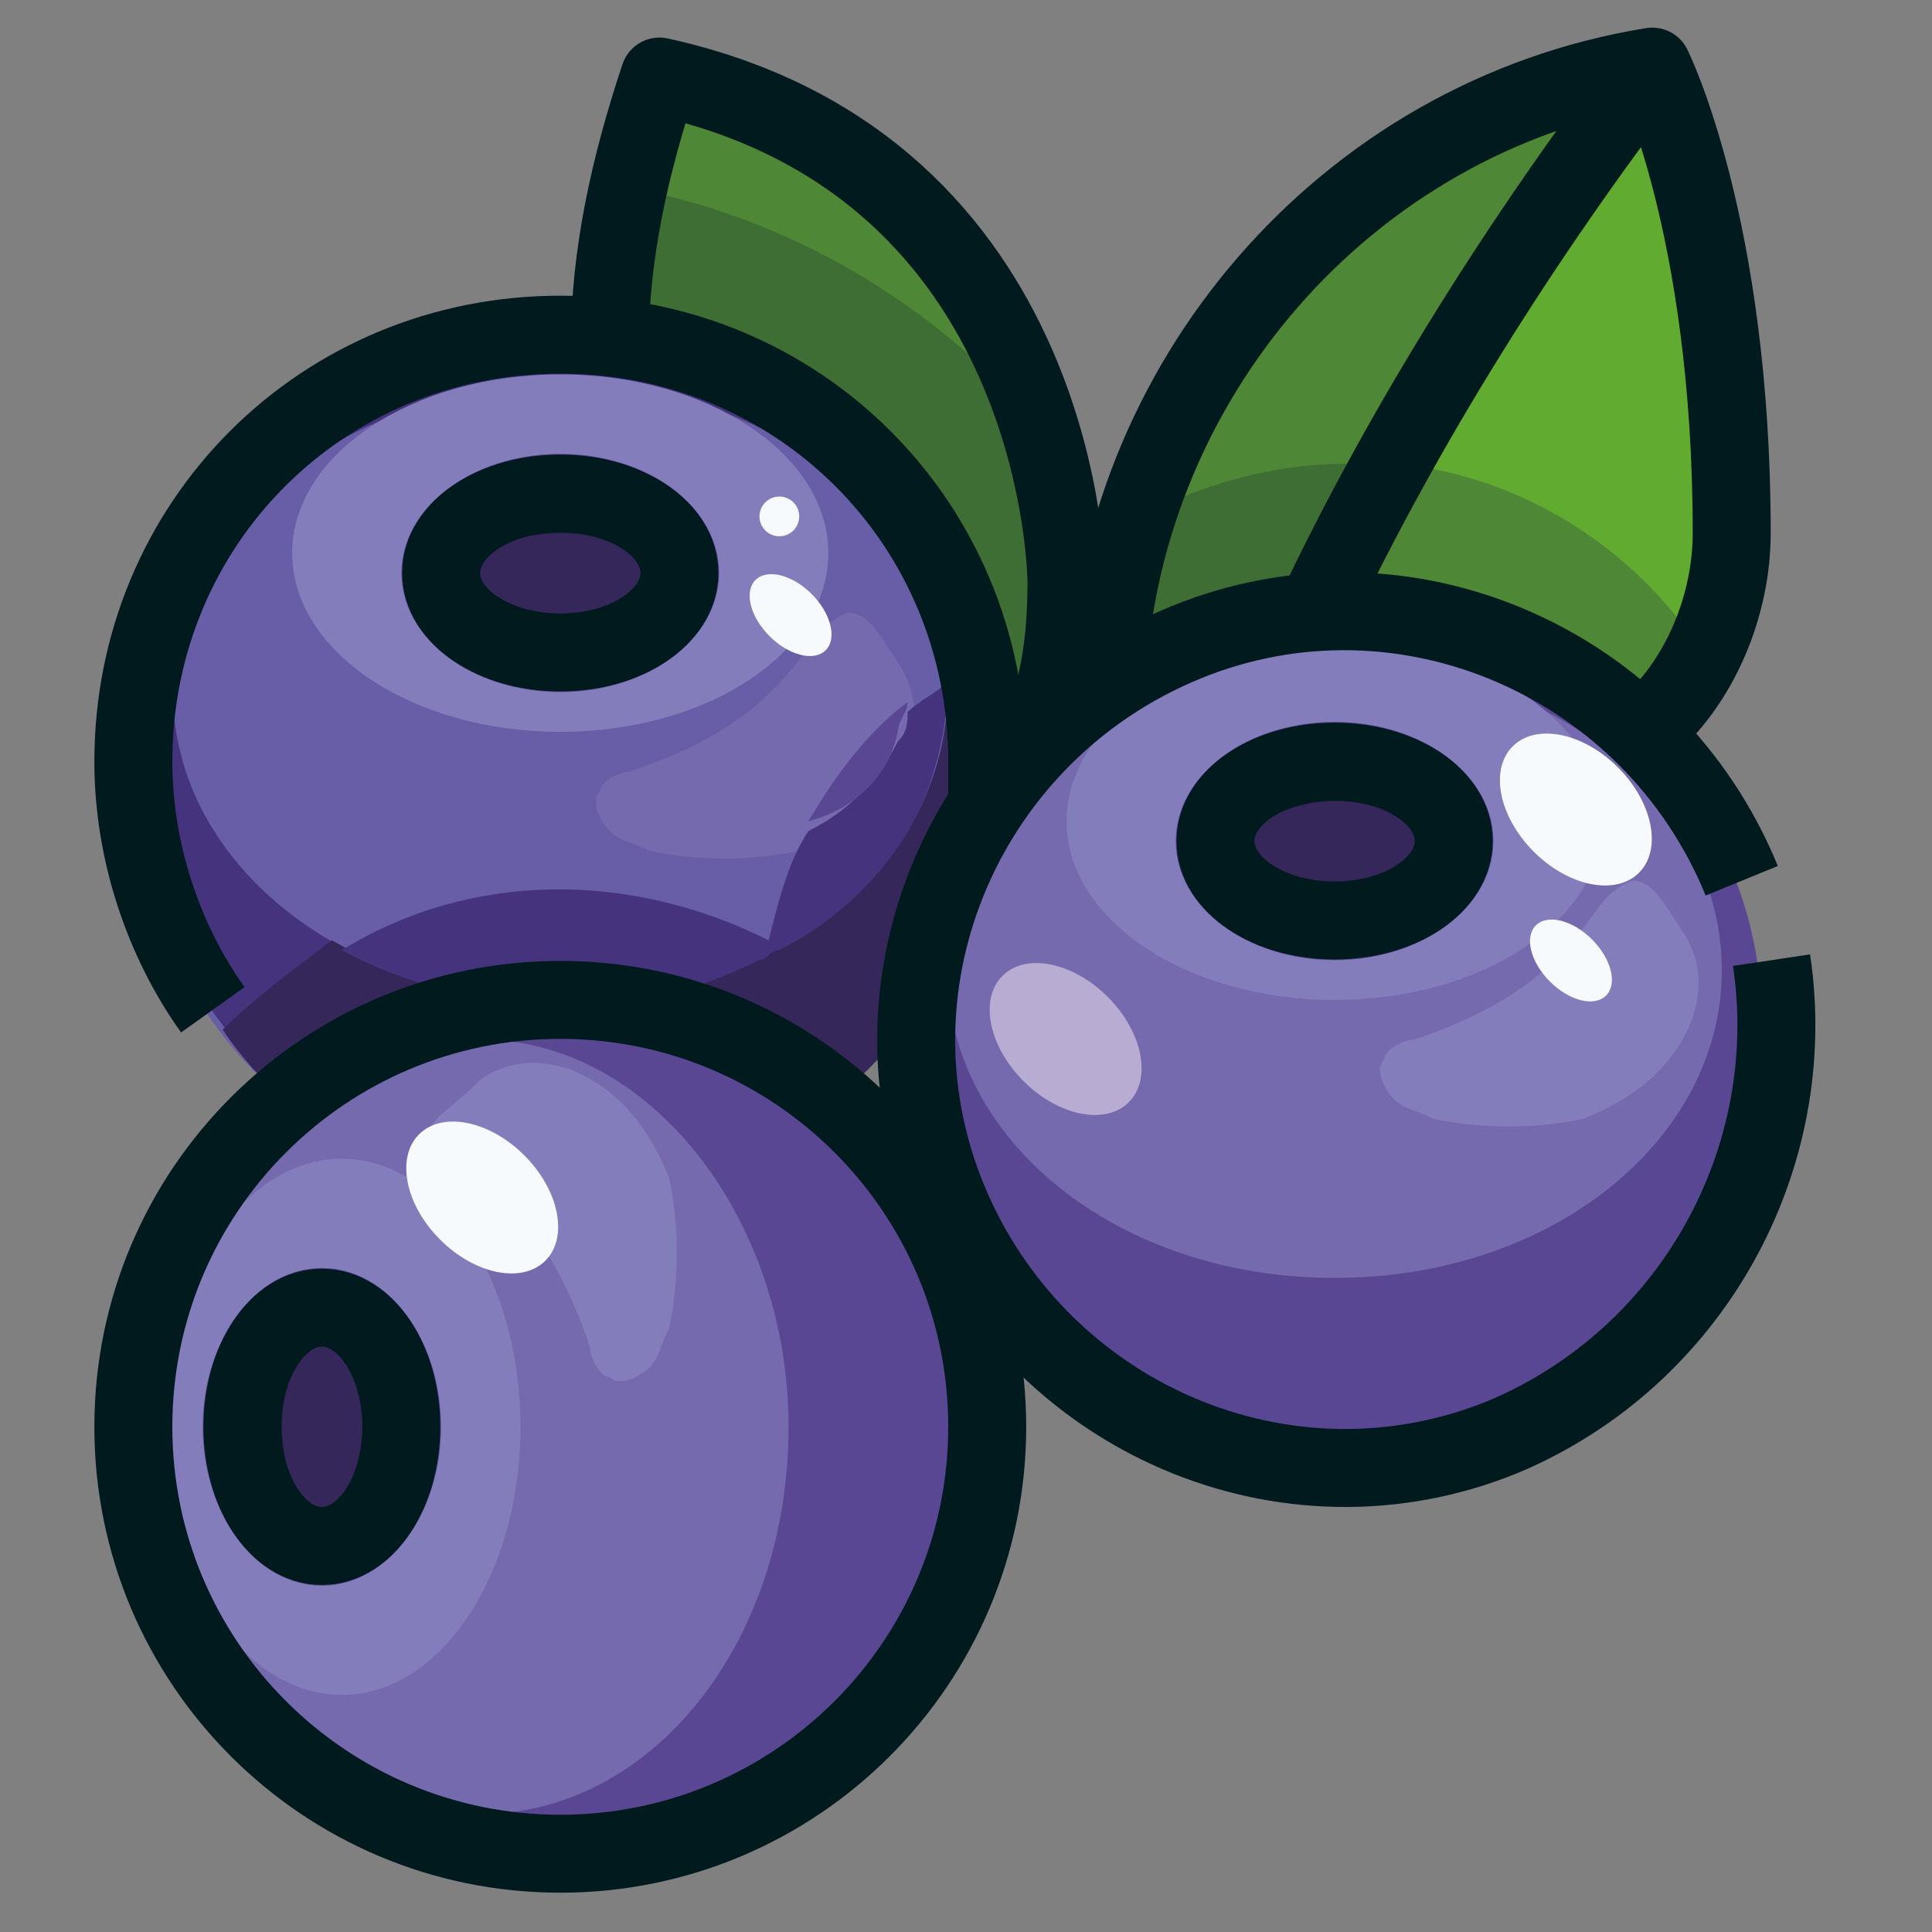 <svg width="48" height="48" viewBox="0 0 48 48" fill="none" xmlns="http://www.w3.org/2000/svg">
<rect x="0" y="0" width="48" height="48" fill="#808080" stroke="none"/>
<mask id="mask0_4138_988" style="mask-type:alpha" maskUnits="userSpaceOnUse" x="0" y="0" width="48" height="48">
<rect width="48" height="48" fill="#D9D9D9"/>
</mask>
<g mask="url(#mask0_4138_988)">
<path d="M13.918 16.209C15.553 16.209 16.878 15.325 16.878 14.235C16.878 13.146 15.553 12.262 13.918 12.262C12.283 12.262 10.958 13.146 10.958 14.235C10.958 15.325 12.283 16.209 13.918 16.209Z" fill="#36275B"/>
<path d="M24.525 19.169C24.525 25.088 19.838 29.775 13.918 29.775C7.998 29.775 3.312 25.088 3.312 19.169C3.312 13.248 7.998 8.562 13.918 8.562C19.838 8.315 24.525 13.248 24.525 19.169ZM16.878 14.235C16.878 13.248 15.645 12.262 13.918 12.262C12.191 12.262 10.958 13.248 10.958 14.235C10.958 15.222 12.191 16.208 13.918 16.208C15.398 16.208 16.878 15.222 16.878 14.235Z" fill="#685DA7"/>
<path d="M33.158 22.869C34.793 22.869 36.118 21.985 36.118 20.895C36.118 19.805 34.793 18.922 33.158 18.922C31.523 18.922 30.198 19.805 30.198 20.895C30.198 21.985 31.523 22.869 33.158 22.869Z" fill="#36275B"/>
<path d="M33.158 15.222C39.078 15.222 43.765 19.909 43.765 25.829C43.765 31.749 39.078 36.435 33.158 36.435C27.238 36.435 22.552 31.749 22.552 25.829C22.552 19.909 27.238 15.222 33.158 15.222ZM36.118 20.895C36.118 19.909 34.885 18.922 33.158 18.922C31.432 18.922 30.198 19.909 30.198 20.895C30.198 21.882 31.432 22.869 33.158 22.869C34.885 22.869 36.118 22.129 36.118 20.895Z" fill="#756AAE"/>
<path d="M7.997 38.409C9.087 38.409 9.97 37.084 9.97 35.449C9.97 33.814 9.087 32.489 7.997 32.489C6.907 32.489 6.023 33.814 6.023 35.449C6.023 37.084 6.907 38.409 7.997 38.409Z" fill="#36275B"/>
<path d="M13.918 24.842C19.838 24.842 24.525 29.529 24.525 35.449C24.525 41.369 19.838 46.056 13.918 46.056C7.998 46.056 3.312 41.369 3.312 35.449C3.312 29.529 7.998 24.842 13.918 24.842ZM9.972 35.449C9.972 33.722 8.985 32.489 7.998 32.489C7.012 32.489 6.025 33.722 6.025 35.449C6.025 37.176 7.012 38.409 7.998 38.409C9.232 38.409 9.972 37.176 9.972 35.449Z" fill="#756AAE"/>
<path d="M24.527 18.922C24.774 18.922 25.02 18.922 25.02 18.922C25.267 18.675 25.267 18.429 25.514 18.429C26.254 17.195 26.5 15.715 26.5 14.235C26.5 14.235 26.5 3.875 16.387 1.655C15.401 3.875 14.907 6.095 14.907 8.562C20.334 9.055 24.527 13.495 24.527 18.922Z" fill="#4E8837"/>
<path d="M33.157 15.222C35.87 15.222 38.584 16.209 40.557 18.182C42.037 16.949 42.777 15.222 42.777 13.249C42.777 5.602 40.804 1.655 40.804 1.655C37.597 5.849 34.637 10.535 32.417 15.222C32.91 15.222 32.91 15.222 33.157 15.222Z" fill="#62AB31"/>
<path d="M41.05 1.655C28.47 4.369 27.483 15.222 27.483 16.949C28.963 15.962 30.69 15.469 32.663 15.222C34.883 10.535 37.843 5.849 41.05 1.655Z" fill="#4E8837"/>
<path d="M33.158 22.869C34.793 22.869 36.118 21.985 36.118 20.895C36.118 19.805 34.793 18.922 33.158 18.922C31.523 18.922 30.198 19.805 30.198 20.895C30.198 21.985 31.523 22.869 33.158 22.869Z" fill="#36275B"/>
<path d="M33.158 15.222C39.078 15.222 43.765 19.909 43.765 25.829C43.765 31.749 39.078 36.435 33.158 36.435C27.238 36.435 22.552 31.749 22.552 25.829C22.552 19.909 27.238 15.222 33.158 15.222ZM36.118 20.895C36.118 19.909 34.885 18.922 33.158 18.922C31.432 18.922 30.198 19.909 30.198 20.895C30.198 21.882 31.432 22.869 33.158 22.869C34.885 22.869 36.118 22.129 36.118 20.895Z" fill="#756AAE"/>
<path d="M33.158 15.222C27.238 15.222 22.552 19.909 22.552 25.829C22.552 31.749 27.238 36.435 33.158 36.435C39.078 36.435 43.765 31.749 43.765 25.829C44.012 19.909 39.078 15.222 33.158 15.222ZM33.158 31.749C27.732 31.749 23.538 28.296 23.538 24.102C23.538 19.909 27.978 16.455 33.158 16.455C38.585 16.455 42.778 19.909 42.778 24.102C42.778 28.296 38.585 31.749 33.158 31.749Z" fill="#5A4794"/>
<path d="M33.159 24.842C36.837 24.842 39.819 22.854 39.819 20.402C39.819 17.95 36.837 15.962 33.159 15.962C29.481 15.962 26.499 17.95 26.499 20.402C26.499 22.854 29.481 24.842 33.159 24.842Z" fill="#837EBB"/>
<path d="M33.157 23.855C35.336 23.855 37.103 22.53 37.103 20.895C37.103 19.261 35.336 17.935 33.157 17.935C30.977 17.935 29.21 19.261 29.21 20.895C29.21 22.53 30.977 23.855 33.157 23.855Z" fill="#5A4794"/>
<path d="M33.158 22.869C34.793 22.869 36.118 21.985 36.118 20.895C36.118 19.805 34.793 18.922 33.158 18.922C31.523 18.922 30.198 19.805 30.198 20.895C30.198 21.985 31.523 22.869 33.158 22.869Z" fill="#36275B"/>
<path d="M33.16 19.909C34.393 19.909 35.38 20.402 35.873 21.389C35.873 21.142 35.873 21.142 35.873 20.896C35.873 19.909 34.64 18.922 32.913 18.922C31.186 18.922 29.953 19.909 29.953 20.896C29.953 21.142 29.953 21.142 29.953 21.389C30.94 20.402 32.173 19.909 33.16 19.909Z" fill="#231F42"/>
<path d="M40.557 21.882C39.817 22.129 39.57 22.869 39.077 23.362C38.09 24.595 36.61 25.335 35.13 25.829C34.884 25.829 34.39 26.075 34.39 26.322C34.144 26.569 34.39 27.062 34.637 27.309C34.884 27.555 35.13 27.555 35.624 27.802C36.857 28.049 38.09 28.049 39.324 27.802C40.557 27.309 41.544 26.569 42.037 25.335C42.284 24.595 42.284 23.855 41.79 23.115C41.297 22.375 41.05 21.882 40.557 21.882Z" fill="#837EBB"/>
<path d="M13.918 16.209C15.553 16.209 16.878 15.325 16.878 14.235C16.878 13.146 15.553 12.262 13.918 12.262C12.283 12.262 10.958 13.146 10.958 14.235C10.958 15.325 12.283 16.209 13.918 16.209Z" fill="#36275B"/>
<path d="M24.525 19.169C24.525 25.088 19.838 29.775 13.918 29.775C7.998 29.775 3.312 25.088 3.312 19.169C3.312 13.248 7.998 8.562 13.918 8.562C19.838 8.315 24.525 13.248 24.525 19.169ZM16.878 14.235C16.878 13.248 15.645 12.262 13.918 12.262C12.191 12.262 10.958 13.248 10.958 14.235C10.958 15.222 12.191 16.208 13.918 16.208C15.398 16.208 16.878 15.222 16.878 14.235Z" fill="#685DA7"/>
<path d="M13.918 8.315C7.998 8.315 3.312 13.002 3.312 18.922C3.312 24.842 7.998 29.529 13.918 29.529C19.838 29.529 24.525 24.842 24.525 18.922C24.525 13.249 19.838 8.315 13.918 8.315ZM13.918 24.842C8.492 24.842 4.298 21.389 4.298 17.195C4.298 13.002 8.738 9.549 13.918 9.549C19.345 9.549 23.538 13.002 23.538 17.195C23.538 21.389 19.345 24.842 13.918 24.842Z" fill="#45337D"/>
<path d="M13.919 18.182C17.597 18.182 20.579 16.194 20.579 13.742C20.579 11.29 17.597 9.302 13.919 9.302C10.241 9.302 7.259 11.29 7.259 13.742C7.259 16.194 10.241 18.182 13.919 18.182Z" fill="#837EBB"/>
<path d="M13.919 17.195C16.099 17.195 17.866 15.87 17.866 14.235C17.866 12.6 16.099 11.275 13.919 11.275C11.74 11.275 9.973 12.6 9.973 14.235C9.973 15.87 11.74 17.195 13.919 17.195Z" fill="#5A4794"/>
<path d="M13.918 16.209C15.553 16.209 16.878 15.325 16.878 14.235C16.878 13.146 15.553 12.262 13.918 12.262C12.283 12.262 10.958 13.146 10.958 14.235C10.958 15.325 12.283 16.209 13.918 16.209Z" fill="#36275B"/>
<path d="M13.917 13.249C15.15 13.249 16.137 13.742 16.63 14.729C16.63 14.482 16.63 14.482 16.63 14.235C16.63 13.249 15.397 12.262 13.67 12.262C11.943 12.262 10.71 13.249 10.71 14.235C10.71 14.482 10.71 14.482 10.71 14.729C11.697 13.742 12.683 13.249 13.917 13.249Z" fill="#231F42"/>
<path d="M21.073 15.222C20.332 15.469 20.086 16.209 19.593 16.702C18.606 17.935 17.126 18.675 15.646 19.169C15.399 19.169 14.906 19.415 14.906 19.662C14.659 19.909 14.906 20.402 15.152 20.649C15.399 20.895 15.646 20.895 16.139 21.142C17.372 21.389 18.606 21.389 19.839 21.142C21.073 20.649 22.059 19.909 22.552 18.675C22.799 17.935 22.799 17.195 22.306 16.455C21.812 15.715 21.566 15.222 21.073 15.222Z" fill="#756AAE"/>
<path d="M7.013 27.309C8.987 25.829 11.207 24.842 13.673 24.842C11.7 24.842 9.973 24.349 8.247 23.362C7.26 24.102 6.273 24.842 5.533 25.582C6.027 26.322 6.52 26.815 7.013 27.309Z" fill="#36275B"/>
<path d="M23.537 16.948C23.29 17.195 22.797 17.442 22.55 17.688C22.55 17.935 22.55 18.182 22.303 18.428C21.81 19.415 21.07 20.155 20.084 20.648C19.59 21.388 19.344 22.375 19.097 23.362C15.644 21.635 11.697 21.635 8.49 23.608C11.697 25.335 15.644 25.335 19.097 23.855C19.344 23.855 19.343 23.608 19.59 23.608C21.81 22.375 23.537 19.908 23.537 16.948Z" fill="#45337D"/>
<path d="M24.278 16.455C24.031 16.702 23.785 16.702 23.538 16.949V17.195C23.538 19.909 21.811 22.375 19.345 23.609C19.098 23.609 19.098 23.855 18.851 23.855C17.371 24.595 15.645 25.089 13.918 25.089C16.385 25.089 18.851 26.075 20.578 27.555C21.071 27.062 21.565 26.569 22.058 26.075C22.305 25.829 22.305 25.582 22.551 25.335C22.551 23.362 23.291 21.635 24.525 19.909C24.525 19.662 24.525 19.415 24.525 19.169C24.525 18.182 24.525 17.442 24.278 16.455Z" fill="#36275B"/>
<path d="M22.303 18.182C22.303 17.935 22.55 17.689 22.55 17.442C21.563 18.182 20.823 19.169 20.083 20.402C21.07 20.155 22.056 19.415 22.303 18.182Z" fill="#5A4794"/>
<path d="M7.997 38.409C9.087 38.409 9.97 37.084 9.97 35.449C9.97 33.814 9.087 32.489 7.997 32.489C6.907 32.489 6.023 33.814 6.023 35.449C6.023 37.084 6.907 38.409 7.997 38.409Z" fill="#36275B"/>
<path d="M13.918 24.842C19.838 24.842 24.525 29.529 24.525 35.449C24.525 41.369 19.838 46.056 13.918 46.056C7.998 46.056 3.312 41.369 3.312 35.449C3.312 29.529 7.998 24.842 13.918 24.842ZM9.972 35.449C9.972 33.722 8.985 32.489 7.998 32.489C7.012 32.489 6.025 33.722 6.025 35.449C6.025 37.176 7.012 38.409 7.998 38.409C9.232 38.409 9.972 37.176 9.972 35.449Z" fill="#756AAE"/>
<path d="M3.312 35.449C3.312 41.369 7.998 46.056 13.918 46.056C19.838 46.056 24.525 41.369 24.525 35.449C24.525 29.529 19.838 24.842 13.918 24.842C7.998 24.842 3.312 29.529 3.312 35.449ZM19.591 35.449C19.591 40.876 16.138 45.069 11.945 45.069C7.752 45.069 4.298 40.629 4.298 35.449C4.298 30.269 7.752 25.829 11.945 25.829C16.138 25.829 19.591 30.269 19.591 35.449Z" fill="#5A4794"/>
<path d="M8.491 42.109C10.943 42.109 12.931 39.127 12.931 35.449C12.931 31.77 10.943 28.789 8.491 28.789C6.039 28.789 4.051 31.77 4.051 35.449C4.051 39.127 6.039 42.109 8.491 42.109Z" fill="#837EBB"/>
<path d="M7.997 39.395C9.632 39.395 10.957 37.629 10.957 35.449C10.957 33.269 9.632 31.502 7.997 31.502C6.362 31.502 5.037 33.269 5.037 35.449C5.037 37.629 6.362 39.395 7.997 39.395Z" fill="#5A4794"/>
<path d="M7.997 38.409C9.087 38.409 9.97 37.084 9.97 35.449C9.97 33.814 9.087 32.489 7.997 32.489C6.907 32.489 6.023 33.814 6.023 35.449C6.023 37.084 6.907 38.409 7.997 38.409Z" fill="#36275B"/>
<path d="M7.01 35.449C7.01 34.215 7.503 33.229 8.49 32.736C8.243 32.736 8.243 32.736 7.997 32.736C7.01 32.736 6.023 33.969 6.023 35.696C6.023 37.422 7.01 38.656 7.997 38.656C8.243 38.656 8.243 38.656 8.49 38.656C7.503 37.669 7.01 36.682 7.01 35.449Z" fill="#231F42"/>
<path d="M10.71 28.049C10.71 28.295 10.71 28.295 10.71 28.049C10.957 28.789 11.697 29.035 12.19 29.529C13.423 30.515 14.163 31.995 14.657 33.475C14.657 33.722 14.903 34.215 15.15 34.215C15.397 34.462 15.89 34.215 16.137 33.969C16.383 33.722 16.383 33.475 16.63 32.982C16.877 31.749 16.877 30.515 16.63 29.282C16.137 28.049 15.397 27.062 14.163 26.569C13.423 26.322 12.683 26.322 11.943 26.815C11.203 27.555 10.71 27.802 10.71 28.049Z" fill="#837EBB"/>
<path d="M24.527 18.922C24.774 18.922 25.02 18.922 25.02 18.922C25.267 18.675 25.267 18.429 25.514 18.429C26.254 17.195 26.5 15.715 26.5 14.235C26.5 14.235 26.5 3.875 16.387 1.655C15.401 3.875 14.907 6.095 14.907 8.562C20.334 9.055 24.527 13.495 24.527 18.922Z" fill="#4E8837"/>
<path d="M33.157 15.222C35.87 15.222 38.584 16.209 40.557 18.182C42.037 16.949 42.777 15.222 42.777 13.249C42.777 5.602 40.804 1.655 40.804 1.655C37.597 5.849 34.637 10.535 32.417 15.222C32.91 15.222 32.91 15.222 33.157 15.222Z" fill="#62AB31"/>
<path d="M41.05 1.655C28.47 4.369 27.483 15.222 27.483 16.949C28.963 15.962 30.69 15.469 32.663 15.222C34.883 10.535 37.843 5.849 41.05 1.655Z" fill="#4E8837"/>
<path d="M34.639 11.522C33.899 12.755 33.406 13.989 32.666 15.222C32.913 15.222 33.159 15.222 33.406 15.222C36.119 15.222 38.833 16.209 40.806 18.182C41.299 17.689 42.039 16.949 42.286 16.209C40.559 13.495 37.599 11.769 34.639 11.522Z" fill="#4E8837"/>
<path d="M32.666 15.222C33.406 13.989 33.899 12.509 34.639 11.522C34.146 11.522 33.652 11.522 33.406 11.522C31.679 11.522 29.952 12.015 28.472 12.755C27.979 14.235 27.732 15.715 27.732 17.195C28.966 15.962 30.692 15.222 32.666 15.222Z" fill="#3E6E34"/>
<path d="M15.401 4.615C15.154 5.848 14.907 7.082 14.907 8.315C20.334 8.808 24.527 13.495 24.527 18.922C24.774 18.922 25.02 18.922 25.02 18.922C25.267 18.675 25.267 18.428 25.514 18.428C26.254 17.195 26.5 15.715 26.5 14.235C26.5 13.002 26.254 11.768 26.007 10.782C23.294 7.575 19.594 5.355 15.401 4.615Z" fill="#3E6E34"/>
<path d="M40.721 21.683C41.299 21.105 41.065 19.933 40.198 19.066C39.331 18.199 38.16 17.965 37.582 18.543C37.004 19.121 37.238 20.292 38.105 21.159C38.972 22.026 40.143 22.261 40.721 21.683Z" fill="#F7FAFD"/>
<path d="M13.55 31.321C14.128 30.744 13.894 29.572 13.027 28.705C12.16 27.838 10.989 27.604 10.411 28.182C9.833 28.76 10.067 29.931 10.934 30.798C11.801 31.665 12.972 31.899 13.55 31.321Z" fill="#F7FAFD"/>
<path d="M28.045 27.384C28.623 26.806 28.389 25.635 27.522 24.768C26.655 23.901 25.484 23.666 24.906 24.244C24.328 24.822 24.562 25.994 25.429 26.861C26.296 27.728 27.467 27.962 28.045 27.384Z" fill="#B9ACD3"/>
<path d="M39.902 24.735C40.191 24.446 40.035 23.821 39.553 23.34C39.072 22.858 38.447 22.702 38.158 22.991C37.869 23.28 38.025 23.905 38.507 24.386C38.989 24.868 39.613 25.024 39.902 24.735Z" fill="#F7FAFD"/>
<path d="M20.515 16.154C20.803 15.865 20.647 15.24 20.166 14.759C19.684 14.277 19.059 14.121 18.77 14.41C18.481 14.699 18.637 15.324 19.119 15.805C19.601 16.287 20.226 16.443 20.515 16.154Z" fill="#F7FAFD"/>
<path d="M19.712 13.179C19.904 12.986 19.904 12.674 19.712 12.481C19.519 12.289 19.206 12.289 19.014 12.481C18.821 12.674 18.821 12.986 19.014 13.179C19.206 13.372 19.519 13.372 19.712 13.179Z" fill="#F7FAFD"/>
<path d="M13.92 46.055C19.778 46.055 24.527 41.307 24.527 35.449C24.527 29.591 19.778 24.842 13.92 24.842C8.062 24.842 3.313 29.591 3.313 35.449C3.313 41.307 8.062 46.055 13.92 46.055Z" stroke="#001A1E" stroke-width="1.937" stroke-linejoin="round"/>
<path d="M43.273 21.882C41.053 16.455 34.886 13.742 29.459 15.962C24.033 18.182 21.319 24.348 23.539 29.775C25.759 35.202 31.926 37.915 37.353 35.695C42.039 33.722 44.753 28.788 44.013 23.855" stroke="#001A1E" stroke-width="1.937" stroke-linejoin="round"/>
<path d="M24.527 19.908C24.527 19.662 24.527 19.168 24.527 18.922C24.527 13.002 19.84 8.315 13.92 8.315C8 8.315 3.313 13.002 3.313 18.922C3.313 21.142 4.053 23.362 5.287 25.088" stroke="#001A1E" stroke-width="1.937" stroke-linejoin="round"/>
<path d="M27.484 17.195C27.731 9.548 33.404 2.888 41.051 1.655C41.051 1.655 43.024 5.602 43.024 13.248C43.024 14.975 42.284 16.948 40.804 18.182" stroke="#001A1E" stroke-width="1.937" stroke-linejoin="round"/>
<path d="M25.017 19.168C25.017 19.168 26.497 18.428 26.497 14.482C26.497 14.482 26.497 4.122 16.384 1.902C15.644 4.122 15.15 6.342 15.15 8.562" stroke="#001A1E" stroke-width="1.937" stroke-linejoin="round"/>
<path d="M41.056 1.655C37.849 5.849 34.889 10.535 32.669 15.222" stroke="#001A1E" stroke-width="1.937" stroke-linejoin="round"/>
<path d="M7.997 38.409C9.087 38.409 9.97 37.083 9.97 35.449C9.97 33.814 9.087 32.489 7.997 32.489C6.907 32.489 6.023 33.814 6.023 35.449C6.023 37.083 6.907 38.409 7.997 38.409Z" stroke="#001A1E" stroke-width="1.937" stroke-linejoin="round"/>
<path d="M13.92 16.209C15.555 16.209 16.88 15.325 16.88 14.235C16.88 13.146 15.555 12.262 13.92 12.262C12.285 12.262 10.96 13.146 10.96 14.235C10.96 15.325 12.285 16.209 13.92 16.209Z" stroke="#001A1E" stroke-width="1.937" stroke-linejoin="round"/>
<path d="M33.158 22.869C34.793 22.869 36.118 21.985 36.118 20.895C36.118 19.805 34.793 18.922 33.158 18.922C31.523 18.922 30.198 19.805 30.198 20.895C30.198 21.985 31.523 22.869 33.158 22.869Z" stroke="#001A1E" stroke-width="1.937" stroke-linejoin="round"/>
</g>
</svg>
